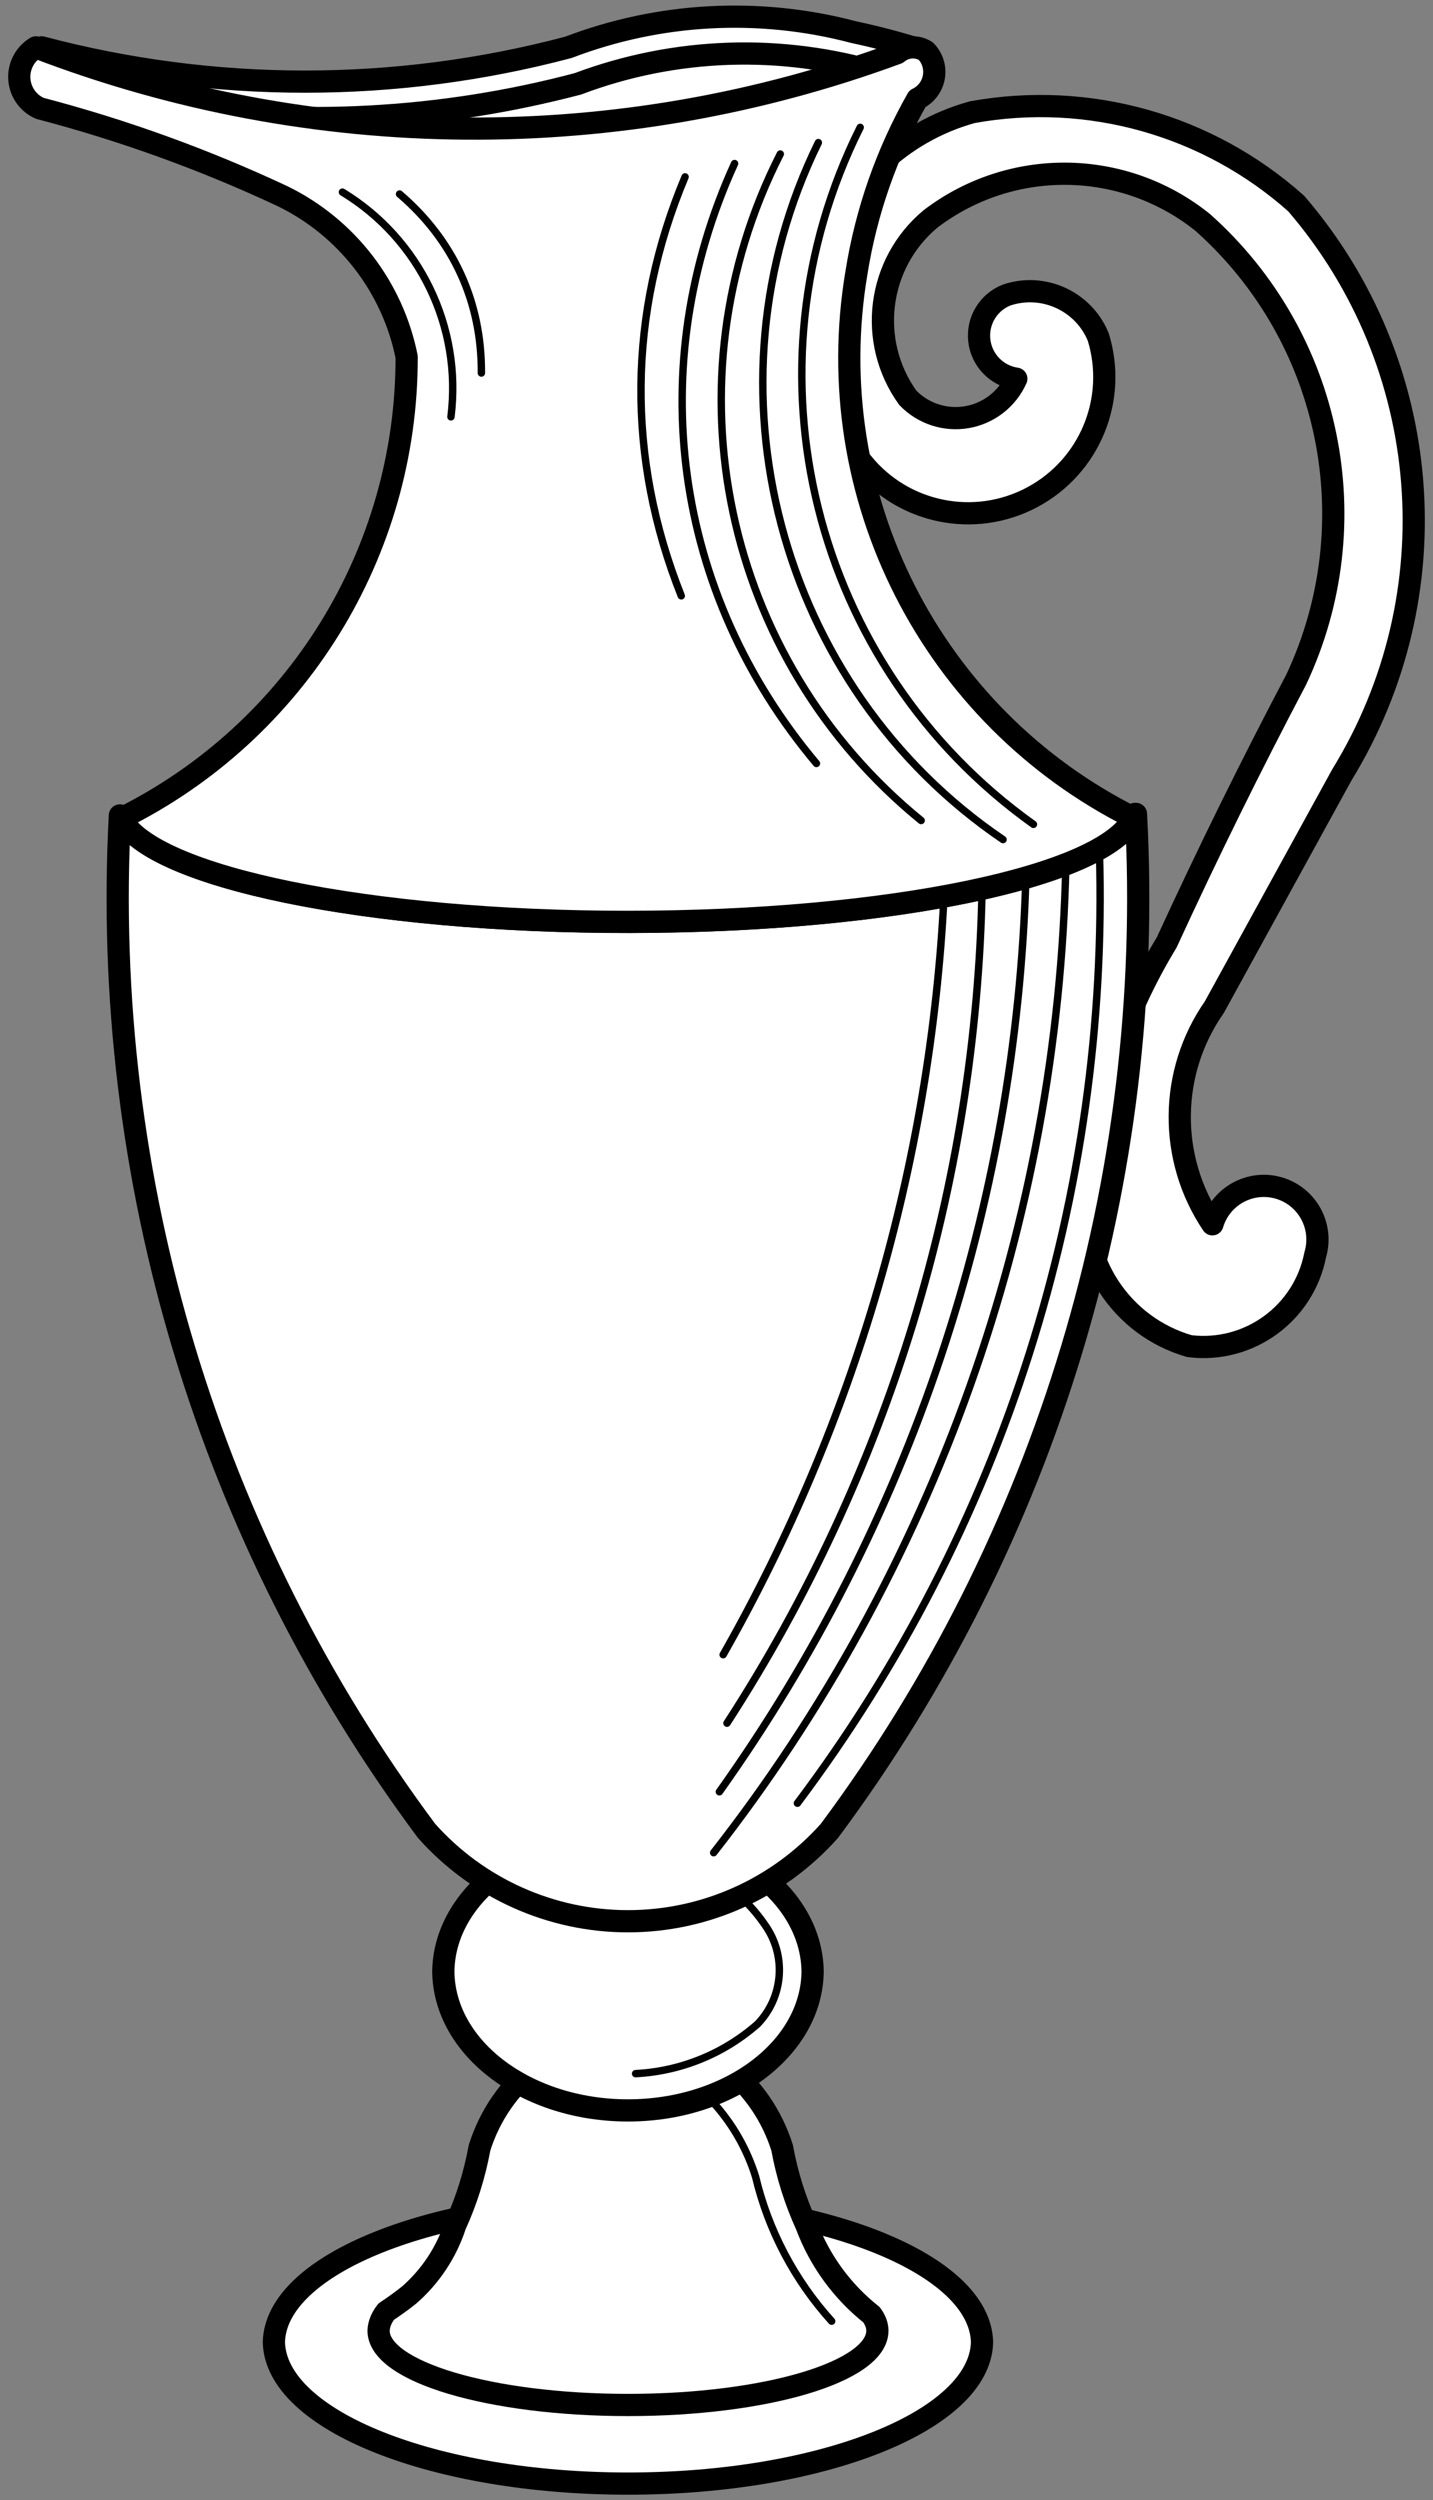 <?xml version="1.0" encoding="UTF-8" standalone="no"?>
<!DOCTYPE svg PUBLIC "-//W3C//DTD SVG 1.1//EN" "http://www.w3.org/Graphics/SVG/1.1/DTD/svg11.dtd">
<svg xmlns:xl="http://www.w3.org/1999/xlink" xmlns="http://www.w3.org/2000/svg" xmlns:dc="http://purl.org/dc/elements/1.1/" version="1.1" viewBox="85.5 63 193.5 337.5" width="193.5" height="337.5">
  <rect x="85.5" y="63" width="193.5" height="337.5" fill="#808080" stroke="none"/>
  <defs>
    <clipPath id="artboard_clip_path">
      <path d="M 85.5 63 L 279 63 L 279 400.5 L 85.5 400.5 Z"/>
    </clipPath>
  </defs>
  <g id="Pitcher_(3)" stroke="none" stroke-opacity="1" fill-opacity="1" stroke-dasharray="none" fill="none">
    <title>Pitcher (3)</title>
    <g id="Pitcher_(3)_Layer_2" clip-path="url(#artboard_clip_path)">
      <title>Layer 2</title>
      <g id="Group_3">
        <g id="Group_23">
          <g id="Graphic_26">
            <path d="M 122.482 379.159 C 122.739 368.585 144.069 360.067 170.294 360.067 C 196.518 360.067 217.849 368.585 218.105 379.159 C 217.849 389.733 196.518 398.25 170.294 398.25 C 144.069 398.25 122.739 389.733 122.482 379.159 Z" fill="#FFFFFF"/>
            <path d="M 122.482 379.159 C 122.739 368.585 144.069 360.067 170.294 360.067 C 196.518 360.067 217.849 368.585 218.105 379.159 C 217.849 389.733 196.518 398.25 170.294 398.25 C 144.069 398.25 122.739 389.733 122.482 379.159 Z" stroke="black" stroke-linecap="round" stroke-linejoin="round" stroke-width="3"/>
          </g>
          <g id="Graphic_25">
            <path d="M 137.644 375.043 C 136.993 375.886 136.649 376.747 136.621 377.612 C 136.621 383.149 151.698 387.638 170.297 387.638 C 188.896 387.638 203.974 383.149 203.974 377.612 C 203.971 376.886 203.705 376.163 203.178 375.455 C 199.208 372.307 196.171 368.135 194.395 363.39 C 192.874 360.053 191.771 356.541 191.114 352.934 C 188.321 344.03 180.376 337.734 171.07 337.048 L 171.07 337.003 C 170.941 337.008 170.814 337.014 170.686 337.021 C 170.555 337.014 170.424 337.008 170.293 337.003 L 170.293 337.048 C 160.987 337.734 153.042 344.03 150.249 352.934 C 149.591 356.541 148.489 360.053 146.967 363.39 C 145.777 367.038 143.619 370.294 140.725 372.813 C 139.782 373.561 138.754 374.305 137.644 375.043 Z" fill="#FFFFFF"/>
            <path d="M 137.644 375.043 C 136.993 375.886 136.649 376.747 136.621 377.612 C 136.621 383.149 151.698 387.638 170.297 387.638 C 188.896 387.638 203.974 383.149 203.974 377.612 C 203.971 376.886 203.705 376.163 203.178 375.455 C 199.208 372.307 196.171 368.135 194.395 363.39 C 192.874 360.053 191.771 356.541 191.114 352.934 C 188.321 344.03 180.376 337.734 171.07 337.048 L 171.07 337.003 C 170.941 337.008 170.814 337.014 170.686 337.021 C 170.555 337.014 170.424 337.008 170.293 337.003 L 170.293 337.048 C 160.987 337.734 153.042 344.03 150.249 352.934 C 149.591 356.541 148.489 360.053 146.967 363.39 C 145.777 367.038 143.619 370.294 140.725 372.813 C 139.782 373.561 138.754 374.305 137.644 375.043 Z" stroke="black" stroke-linecap="round" stroke-linejoin="round" stroke-width="3"/>
          </g>
          <g id="Graphic_24">
            <path d="M 172.867 340.343 C 179.889 343.465 185.228 349.459 187.518 356.795 C 189.251 364.066 192.787 370.784 197.801 376.328" stroke="black" stroke-linecap="round" stroke-linejoin="round" stroke-width="1"/>
          </g>
        </g>
        <g id="Graphic_22">
          <path d="M 145.361 329.14 C 145.489 318.764 156.615 310.404 170.295 310.404 C 183.975 310.404 195.101 318.764 195.229 329.14 C 195.101 339.516 183.975 347.876 170.295 347.876 C 156.615 347.876 145.489 339.516 145.361 329.14 Z" fill="#FFFFFF"/>
          <path d="M 145.361 329.14 C 145.489 318.764 156.615 310.404 170.295 310.404 C 183.975 310.404 195.101 318.764 195.229 329.14 C 195.101 339.516 183.975 347.876 170.295 347.876 C 156.615 347.876 145.489 339.516 145.361 329.14 Z" stroke="black" stroke-linecap="round" stroke-linejoin="round" stroke-width="3"/>
        </g>
        <g id="Graphic_21">
          <path d="M 174.667 313.605 C 180.422 314.692 185.509 318.022 188.809 322.86 C 191.729 326.984 191.296 332.602 187.779 336.229 C 183.202 340.244 177.406 342.599 171.326 342.912" stroke="black" stroke-linecap="round" stroke-linejoin="round" stroke-width="1"/>
        </g>
        <g id="Graphic_20">
          <path d="M 222.735 114.121 C 220.09 113.737 218.036 111.617 217.736 108.961 C 217.435 106.305 218.963 103.781 221.455 102.815 C 226.415 101.176 231.799 103.645 233.794 108.473 C 236.399 116.899 232.652 125.988 224.866 130.131 C 217.079 134.275 207.448 132.304 201.914 125.436 C 195.511 117.723 193.463 107.285 196.477 97.724 C 199.49 88.162 207.153 80.785 216.821 78.137 C 232.513 75.312 248.631 79.863 260.529 90.476 C 279.134 112.105 281.628 143.278 266.698 167.59 L 249.469 198.959 C 243.341 207.736 243.239 219.378 249.214 228.262 C 250.349 224.428 254.378 222.241 258.212 223.376 C 262.046 224.512 264.233 228.541 263.097 232.375 C 261.554 240.3 254.149 245.686 246.133 244.714 C 236.934 242.083 231.035 233.128 232.25 223.637 C 233.183 211.804 236.881 200.356 243.044 190.212 C 248.549 178.231 254.38 166.403 260.529 154.739 C 270.447 133.652 265.319 108.552 247.925 93.044 C 237.247 84.448 222.085 84.237 211.173 92.532 C 203.952 98.524 202.602 109.083 208.083 116.699 C 210.154 118.846 213.157 119.823 216.095 119.306 C 219.033 118.79 221.521 116.846 222.735 114.121 Z" fill="#FFFFFF"/>
          <path d="M 222.735 114.121 C 220.09 113.737 218.036 111.617 217.736 108.961 C 217.435 106.305 218.963 103.781 221.455 102.815 C 226.415 101.176 231.799 103.645 233.794 108.473 C 236.399 116.899 232.652 125.988 224.866 130.131 C 217.079 134.275 207.448 132.304 201.914 125.436 C 195.511 117.723 193.463 107.285 196.477 97.724 C 199.49 88.162 207.153 80.785 216.821 78.137 C 232.513 75.312 248.631 79.863 260.529 90.476 C 279.134 112.105 281.628 143.278 266.698 167.59 L 249.469 198.959 C 243.341 207.736 243.239 219.378 249.214 228.262 C 250.349 224.428 254.378 222.241 258.212 223.376 C 262.046 224.512 264.233 228.541 263.097 232.375 C 261.554 240.3 254.149 245.686 246.133 244.714 C 236.934 242.083 231.035 233.128 232.25 223.637 C 233.183 211.804 236.881 200.356 243.044 190.212 C 248.549 178.231 254.38 166.403 260.529 154.739 C 270.447 133.652 265.319 108.552 247.925 93.044 C 237.247 84.448 222.085 84.237 211.173 92.532 C 203.952 98.524 202.602 109.083 208.083 116.699 C 210.154 118.846 213.157 119.823 216.095 119.306 C 219.033 118.79 221.521 116.846 222.735 114.121 Z" stroke="black" stroke-linecap="round" stroke-linejoin="round" stroke-width="3"/>
        </g>
        <g id="Graphic_19">
          <path d="M 238.761 172.869 C 235.932 181.063 206.335 187.397 170.625 187.449 C 134.916 187.501 104.97 181.255 101.688 173.07 C 99.084 222.188 113.73 270.672 143.092 310.133 C 150.003 317.899 159.902 322.342 170.298 322.342 C 180.693 322.342 190.593 317.899 197.503 310.133 C 226.904 270.615 241.546 222.053 238.889 172.869 Z" fill="#FFFFFF"/>
          <path d="M 238.761 172.869 C 235.932 181.063 206.335 187.397 170.625 187.449 C 134.916 187.501 104.97 181.255 101.688 173.07 C 99.084 222.188 113.73 270.672 143.092 310.133 C 150.003 317.899 159.902 322.342 170.298 322.342 C 180.693 322.342 190.593 317.899 197.503 310.133 C 226.904 270.615 241.546 222.053 238.889 172.869 Z" stroke="black" stroke-linecap="round" stroke-linejoin="round" stroke-width="3"/>
        </g>
        <g id="Graphic_18">
          <path d="M 106.287 77.109 C 113.701 79.615 121.356 81.336 129.128 82.245 C 154.615 85.768 180.58 82.554 204.442 72.922 C 203.65 72.69 202.854 72.468 202.056 72.255 C 189.316 68.89 175.842 69.609 163.531 74.312 C 144.844 79.171 125.358 80.123 106.287 77.109 Z" fill="#FFFFFF"/>
          <path d="M 106.287 77.109 C 113.701 79.615 121.356 81.336 129.128 82.245 C 154.615 85.768 180.58 82.554 204.442 72.922 C 203.65 72.69 202.854 72.468 202.056 72.255 C 189.316 68.89 175.842 69.609 163.531 74.312 C 144.844 79.171 125.358 80.123 106.287 77.109 Z" stroke="black" stroke-linecap="round" stroke-linejoin="round" stroke-width="3"/>
        </g>
        <g id="Graphic_17">
          <path d="M 106.887 77.325 C 125.777 80.226 145.061 79.2 163.537 74.309 C 176.653 69.383 191.021 68.898 204.439 72.929 C 206.459 71.967 208.458 70.961 210.434 69.913 C 207.257 68.891 204.029 68.03 200.764 67.335 C 188.027 63.972 174.556 64.691 162.248 69.392 C 138.94 75.563 114.429 75.563 91.121 69.392 C 96.075 72.598 101.361 75.258 106.887 77.325 Z" fill="#FFFFFF"/>
          <path d="M 106.887 77.325 C 125.777 80.226 145.061 79.2 163.537 74.309 C 176.653 69.383 191.021 68.898 204.439 72.929 C 206.459 71.967 208.458 70.961 210.434 69.913 C 207.257 68.891 204.029 68.03 200.764 67.335 C 188.027 63.972 174.556 64.691 162.248 69.392 C 138.94 75.563 114.429 75.563 91.121 69.392 C 96.075 72.598 101.361 75.258 106.887 77.325 Z" stroke="black" stroke-linecap="round" stroke-linejoin="round" stroke-width="3"/>
        </g>
        <g id="Graphic_16">
          <path d="M 101.876 173.472 C 105.994 181.455 135.443 187.46 170.365 187.439 C 205.288 187.418 234.6 181.377 238.537 173.39 C 211.264 159.75 196.092 129.903 201.145 99.831 C 202.456 91.571 205.243 83.614 209.371 76.341 C 210.54 75.782 211.369 74.694 211.597 73.419 C 211.825 72.143 211.426 70.836 210.523 69.906 C 209.319 69.137 207.753 69.244 206.666 70.171 C 169.081 84.019 127.746 83.743 90.35 69.394 C 88.866 70.288 88.003 71.934 88.11 73.663 C 88.218 75.392 89.278 76.917 90.862 77.62 C 102.124 80.569 113.095 84.537 123.638 89.475 C 132.305 93.694 138.507 101.715 140.41 111.164 C 140.47 137.574 125.531 161.729 101.876 173.472 Z" fill="#FFFFFF"/>
          <path d="M 101.876 173.472 C 105.994 181.455 135.443 187.46 170.365 187.439 C 205.288 187.418 234.6 181.377 238.537 173.39 C 211.264 159.75 196.092 129.903 201.145 99.831 C 202.456 91.571 205.243 83.614 209.371 76.341 C 210.54 75.782 211.369 74.694 211.597 73.419 C 211.825 72.143 211.426 70.836 210.523 69.906 C 209.319 69.137 207.753 69.244 206.666 70.171 C 169.081 84.019 127.746 83.743 90.35 69.394 C 88.866 70.288 88.003 71.934 88.11 73.663 C 88.218 75.392 89.278 76.917 90.862 77.62 C 102.124 80.569 113.095 84.537 123.638 89.475 C 132.305 93.694 138.507 101.715 140.41 111.164 C 140.47 137.574 125.531 161.729 101.876 173.472 Z" stroke="black" stroke-linecap="round" stroke-linejoin="round" stroke-width="3"/>
        </g>
        <g id="Graphic_15">
          <path d="M 201.655 80.194 C 185.228 113.037 195.152 152.951 225.048 174.277" stroke="black" stroke-linecap="round" stroke-linejoin="round" stroke-width="1"/>
        </g>
        <g id="Graphic_14">
          <path d="M 196.005 82.249 C 179.829 115.201 190.566 155.717 220.94 176.332" stroke="black" stroke-linecap="round" stroke-linejoin="round" stroke-width="1"/>
        </g>
        <g id="Graphic_13">
          <path d="M 190.863 83.791 C 175.22 114.541 183.134 151.974 209.885 173.76" stroke="black" stroke-linecap="round" stroke-linejoin="round" stroke-width="1"/>
        </g>
        <g id="Graphic_12">
          <path d="M 184.69 85.077 C 172.227 112.404 176.413 143.07 195.744 166.056" stroke="black" stroke-linecap="round" stroke-linejoin="round" stroke-width="1"/>
        </g>
        <g id="Graphic_11">
          <path d="M 178.008 86.876 C 170.244 105.371 170.067 124.798 177.494 143.432" stroke="black" stroke-linecap="round" stroke-linejoin="round" stroke-width="1"/>
        </g>
        <g id="Graphic_10">
          <path d="M 131.738 88.933 C 142.176 95.272 147.915 107.152 146.392 119.269" stroke="black" stroke-linecap="round" stroke-linejoin="round" stroke-width="1"/>
        </g>
        <g id="Graphic_9">
          <path d="M 139.45 89.19 C 146.741 95.421 150.556 103.76 150.503 113.352" stroke="black" stroke-linecap="round" stroke-linejoin="round" stroke-width="1"/>
        </g>
        <g id="Graphic_8">
          <path d="M 233.963 178.049 C 235.318 224.242 220.946 269.474 193.175 306.412" stroke="black" stroke-linecap="round" stroke-linejoin="round" stroke-width="1"/>
        </g>
        <g id="Graphic_7">
          <path d="M 229.422 179.675 C 228.415 228.006 211.657 275.016 181.867 313.087" stroke="black" stroke-linecap="round" stroke-linejoin="round" stroke-width="1"/>
        </g>
        <g id="Graphic_6">
          <path d="M 224.023 181.478 C 222.77 225.776 208.349 268.772 182.637 304.867" stroke="black" stroke-linecap="round" stroke-linejoin="round" stroke-width="1"/>
        </g>
        <g id="Graphic_5">
          <path d="M 218.111 183.017 C 217.352 223.024 205.421 262.023 183.665 295.607" stroke="black" stroke-linecap="round" stroke-linejoin="round" stroke-width="1"/>
        </g>
        <g id="Graphic_4">
          <path d="M 212.969 184.048 C 211.142 220.011 200.93 255.049 183.149 286.363" stroke="black" stroke-linecap="round" stroke-linejoin="round" stroke-width="1"/>
        </g>
      </g>
    </g>
  </g>
</svg>

